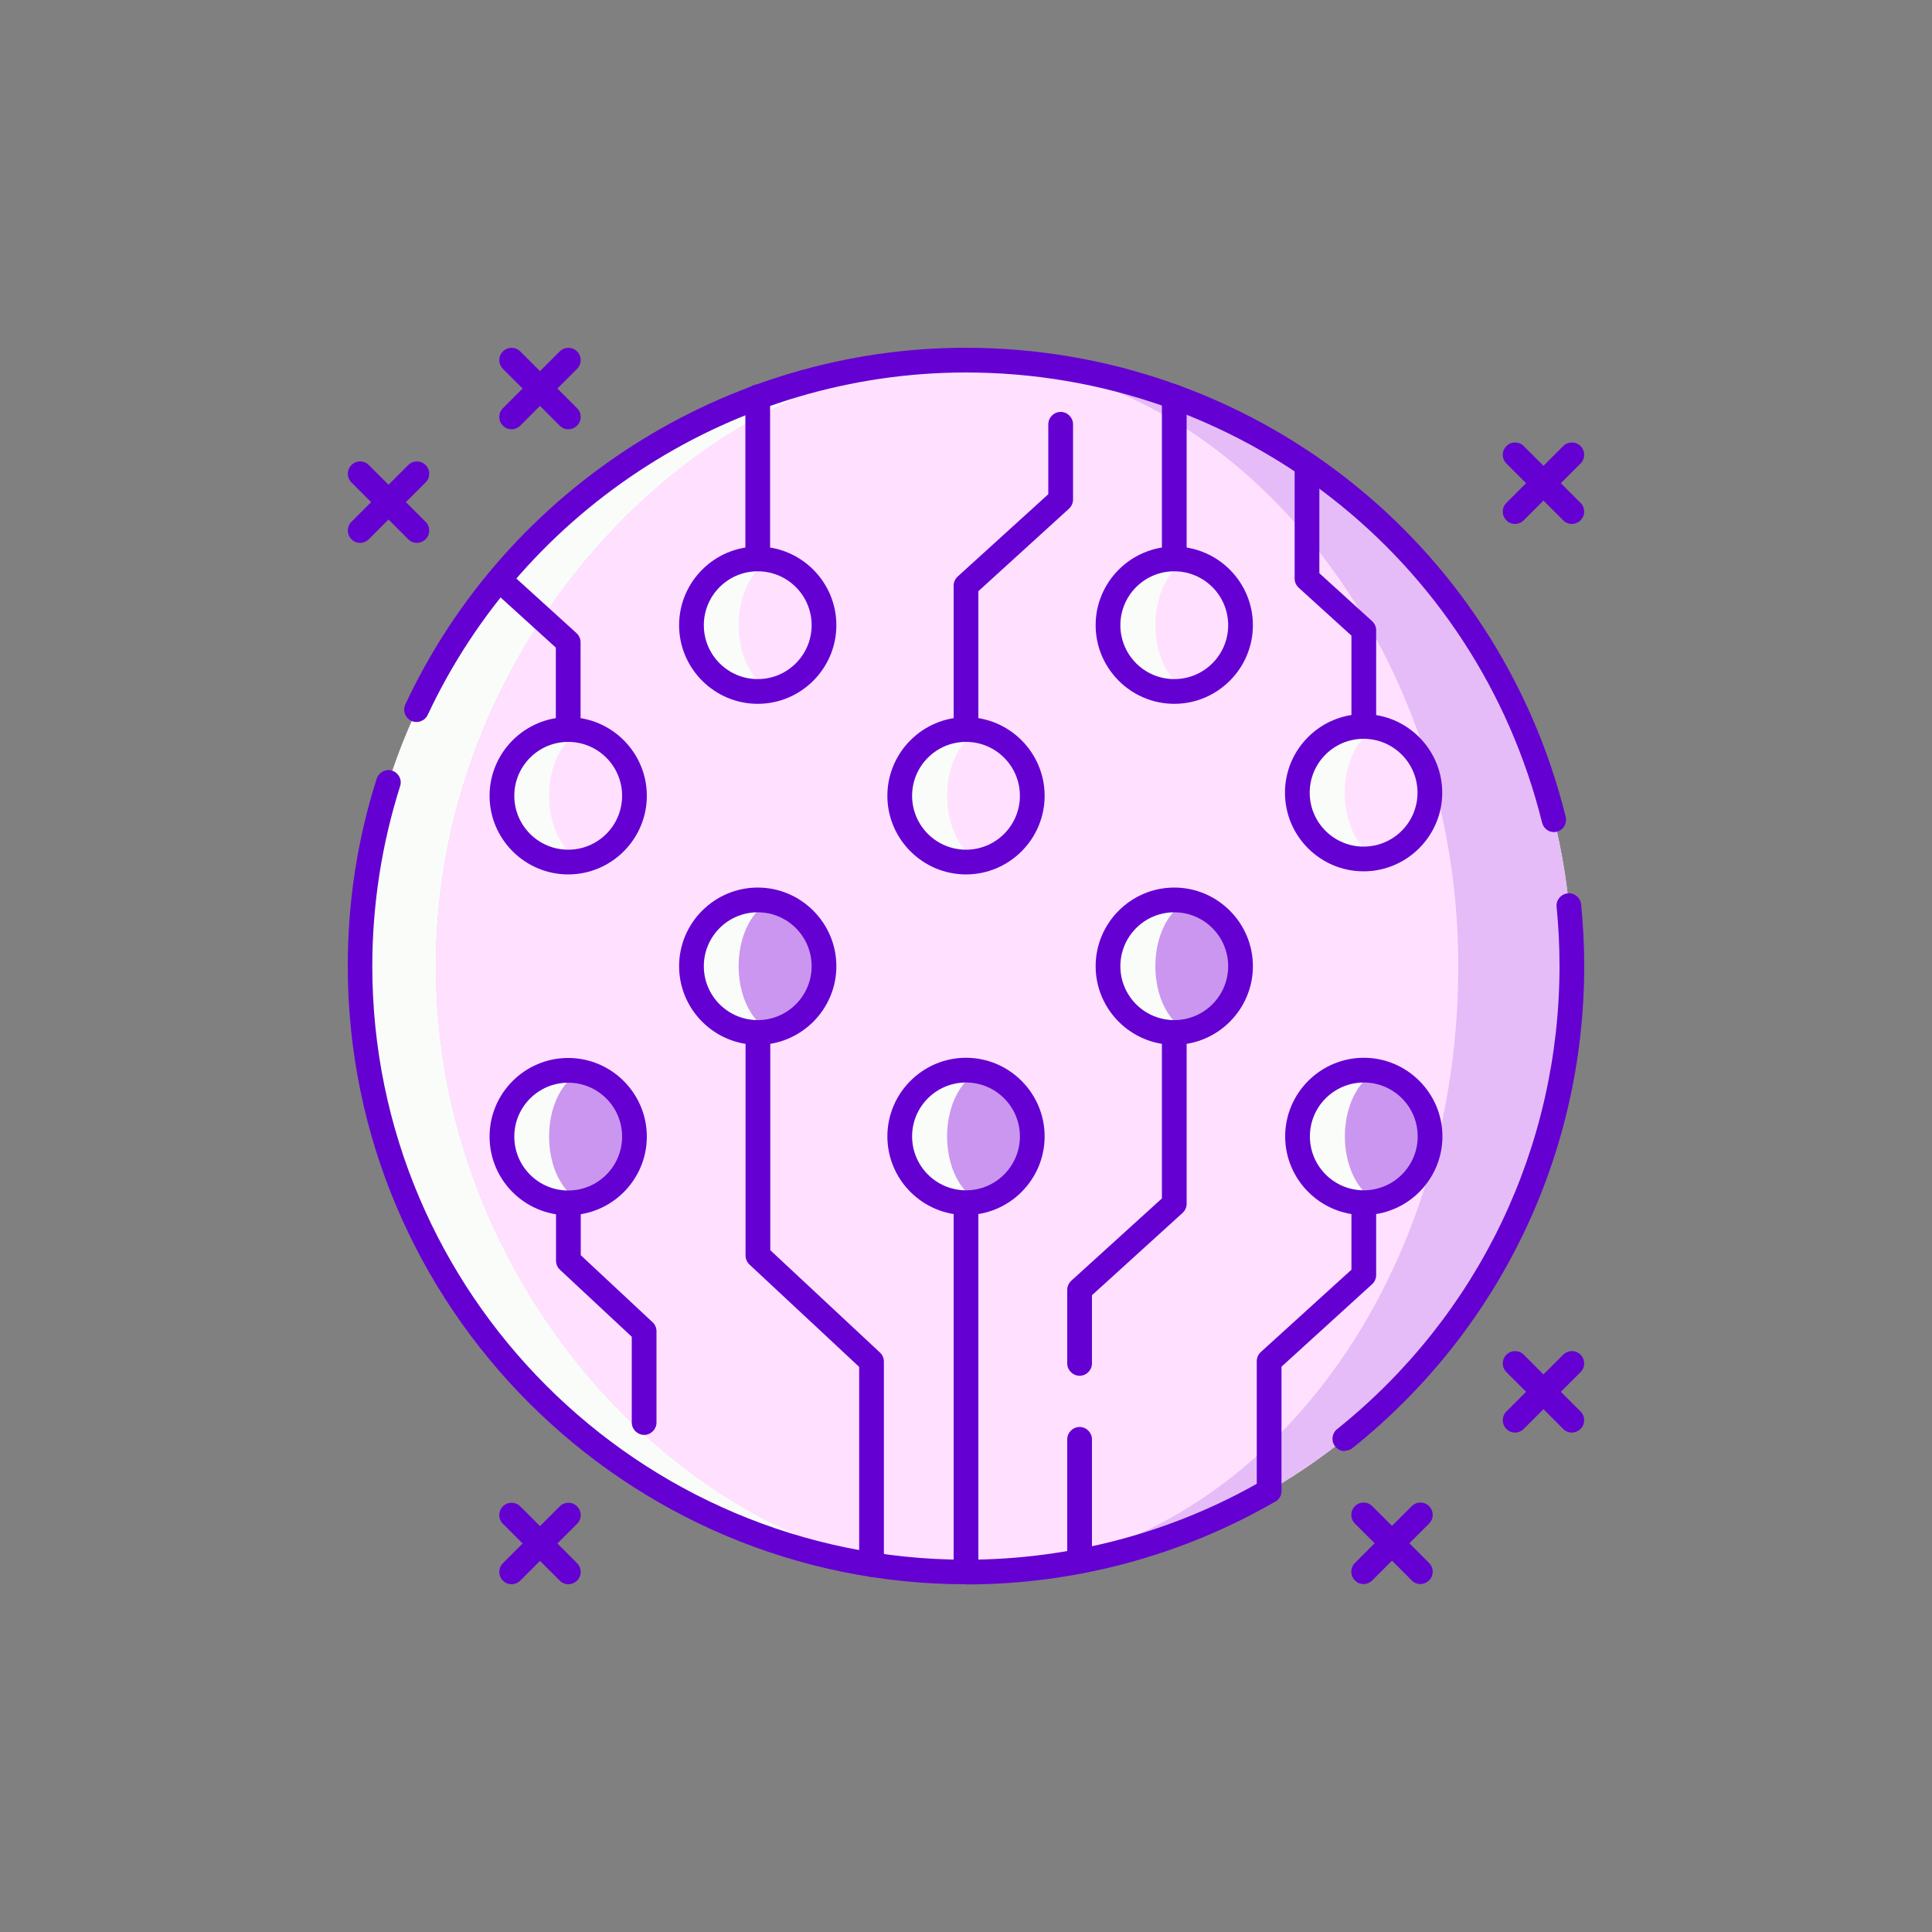 <?xml version="1.0" encoding="UTF-8"?><svg id="Ebene_1" xmlns="http://www.w3.org/2000/svg" viewBox="0 0 100 100"><rect x="0" y="0" width="100" height="100" fill="#808080" stroke="none"/><path d="M81.36,50c0,17.32-14.04,31.36-31.36,31.36s-31.36-14.04-31.36-31.36,14.04-31.36,31.36-31.36,31.36,14.04,31.36,31.36Z" fill="#fafcfa"/><path d="M81.36,50c0,17.32-14.04,31.36-31.36,31.36-13.36,0-27.44-14.04-27.44-31.36s14.25-31.36,27.44-31.36c17.32,0,31.36,14.04,31.36,31.36Z" fill="#e5bcf8"/><path d="M75.48,50c0,17.32-11.27,31.36-25.48,31.36-13.36,0-27.44-14.04-27.44-31.36s14.25-31.36,27.44-31.36,25.48,14.04,25.48,31.36Z" fill="#ffe1ff"/><path d="M69.61,75.11c-.19,0-.37-.08-.5-.24-.22-.27-.18-.68.1-.9,7.32-5.87,11.51-14.61,11.51-23.98,0-1.02-.05-2.04-.15-3.05-.04-.35.22-.66.57-.7.34-.05.66.22.7.57.1,1.05.16,2.12.16,3.17,0,9.76-4.37,18.86-11.99,24.97-.12.09-.26.14-.4.14Z" fill="#6400d2"/><path d="M80.44,43.07c-.29,0-.54-.19-.62-.48-3.4-13.72-15.67-23.31-29.83-23.31-11.88,0-22.81,6.96-27.85,17.72-.15.32-.53.46-.85.31-.32-.15-.46-.53-.31-.85,5.24-11.21,16.63-18.46,29-18.46,14.75,0,27.52,9.98,31.06,24.28.08.34-.12.69-.47.77-.05.01-.1.02-.15.02Z" fill="#6400d2"/><path d="M50,82c-17.64,0-32-14.35-32-32,0-3.31.5-6.58,1.5-9.7.11-.33.47-.52.8-.41.33.11.52.46.41.8-.95,3-1.44,6.14-1.44,9.32,0,16.94,13.78,30.72,30.73,30.72,5.41,0,10.72-1.42,15.37-4.11.3-.18.7-.07.87.23.18.31.07.69-.23.87-4.84,2.8-10.38,4.29-16.01,4.29Z" fill="#6400d2"/><path d="M65.69,77.8c-.35,0-.64-.29-.64-.64v-6.71c0-.18.08-.35.21-.47l4.69-4.26v-3.95c0-.35.29-.64.64-.64s.64.29.64.64v4.23c0,.18-.08.35-.21.47l-4.69,4.27v6.43c0,.35-.29.64-.64.64Z" fill="#6400d2"/><path d="M55.88,71.21c-.35,0-.64-.29-.64-.64v-3.81c0-.18.08-.35.21-.47l4.69-4.26v-9.09c0-.35.29-.64.64-.64s.64.29.64.64v9.37c0,.18-.08.35-.21.47l-4.69,4.26v3.53c0,.35-.29.64-.64.64Z" fill="#6400d2"/><path d="M55.88,81.45c-.35,0-.64-.29-.64-.64v-6.31c0-.35.29-.64.64-.64s.64.29.64.64v6.31c0,.35-.29.64-.64.64Z" fill="#6400d2"/><path d="M70.59,38.73c-.35,0-.64-.29-.64-.64v-5.19l-2.73-2.48c-.13-.12-.21-.29-.21-.47v-5.88c0-.35.29-.64.64-.64s.64.29.64.64v5.6l2.73,2.48c.13.12.21.29.21.47v5.47c0,.35-.29.64-.64.64Z" fill="#6400d2"/><path d="M29.41,38.88c-.35,0-.64-.29-.64-.64v-4.72l-3.36-3.05c-.26-.24-.28-.64-.04-.9.24-.26.64-.28.9-.04l3.57,3.24c.13.12.21.29.21.47v5c0,.35-.29.64-.64.64Z" fill="#6400d2"/><path d="M50,38.88c-.35,0-.64-.29-.64-.64v-7.93c0-.18.08-.35.21-.47l4.69-4.26v-3.62c0-.35.29-.64.64-.64s.64.29.64.64v3.9c0,.18-.08.35-.21.47l-4.69,4.27v7.65c0,.35-.29.64-.64.64Z" fill="#6400d2"/><path d="M50,82c-.35,0-.64-.29-.64-.64v-19.6c0-.35.29-.64.64-.64s.64.29.64.64v19.6c0,.35-.29.64-.64.64Z" fill="#6400d2"/><path d="M39.22,29.57c-.35,0-.64-.29-.64-.64v-8.39c0-.35.29-.64.64-.64s.64.29.64.64v8.39c0,.35-.29.64-.64.64Z" fill="#6400d2"/><path d="M33.34,74.27c-.35,0-.64-.29-.64-.64v-4.44l-3.72-3.47c-.13-.12-.2-.29-.2-.47v-3.5c0-.35.29-.64.64-.64s.64.29.64.64v3.22l3.72,3.47c.13.12.2.29.2.47v4.72c0,.35-.29.64-.64.64Z" fill="#6400d2"/><path d="M45.11,81.62c-.35,0-.64-.29-.64-.64v-10.23l-5.68-5.3c-.13-.12-.2-.29-.2-.47v-11.54c0-.35.29-.64.64-.64s.64.29.64.64v11.27l5.68,5.3c.13.12.2.29.2.47v10.51c0,.35-.29.64-.64.64Z" fill="#6400d2"/><path d="M60.78,30.06c-.35,0-.64-.29-.64-.64v-8.88c0-.35.29-.64.64-.64s.64.29.64.64v8.88c0,.35-.29.64-.64.64Z" fill="#6400d2"/><path d="M29.42,22.22c-.16,0-.33-.06-.45-.19l-2.94-2.94c-.25-.25-.25-.65,0-.9s.65-.25.9,0l2.94,2.94c.25.25.25.65,0,.9-.12.12-.29.19-.45.19Z" fill="#6400d2"/><path d="M26.48,22.22c-.16,0-.33-.06-.45-.19-.25-.25-.25-.65,0-.9l2.94-2.94c.25-.25.65-.25.9,0,.25.25.25.65,0,.9l-2.94,2.94c-.12.12-.29.19-.45.19Z" fill="#6400d2"/><path d="M81.36,27.12c-.16,0-.33-.06-.45-.19l-2.94-2.94c-.25-.25-.25-.65,0-.9.25-.25.65-.25.9,0l2.94,2.94c.25.25.25.65,0,.9-.12.12-.29.19-.45.19Z" fill="#6400d2"/><path d="M78.42,27.12c-.16,0-.33-.06-.45-.19-.25-.25-.25-.65,0-.9l2.94-2.94c.25-.25.65-.25.9,0,.25.25.25.65,0,.9l-2.94,2.94c-.12.12-.29.19-.45.19Z" fill="#6400d2"/><path d="M81.36,74.15c-.16,0-.33-.06-.45-.19l-2.94-2.94c-.25-.25-.25-.65,0-.9.25-.25.65-.25.9,0l2.94,2.94c.25.25.25.65,0,.9-.12.12-.29.19-.45.19Z" fill="#6400d2"/><path d="M78.42,74.15c-.16,0-.33-.06-.45-.19-.25-.25-.25-.65,0-.9l2.94-2.94c.25-.25.65-.25.9,0,.25.25.25.65,0,.9l-2.94,2.94c-.12.12-.29.19-.45.19Z" fill="#6400d2"/><path d="M73.52,81.99c-.16,0-.33-.06-.45-.19l-2.94-2.94c-.25-.25-.25-.65,0-.9.25-.25.65-.25.9,0l2.94,2.94c.25.25.25.65,0,.9-.12.12-.29.19-.45.19Z" fill="#6400d2"/><path d="M70.58,81.99c-.16,0-.33-.06-.45-.19-.25-.25-.25-.65,0-.9l2.94-2.94c.25-.25.65-.25.9,0,.25.25.25.65,0,.9l-2.94,2.94c-.12.12-.29.19-.45.19Z" fill="#6400d2"/><path d="M21.58,28.1c-.16,0-.33-.06-.45-.19l-2.94-2.94c-.25-.25-.25-.65,0-.9.25-.25.65-.25.9,0l2.94,2.94c.25.25.25.65,0,.9-.12.12-.29.19-.45.19Z" fill="#6400d2"/><path d="M18.64,28.1c-.16,0-.33-.06-.45-.19-.25-.25-.25-.65,0-.9l2.94-2.94c.25-.25.65-.25.9,0,.25.25.25.65,0,.9l-2.94,2.94c-.12.12-.29.19-.45.19Z" fill="#6400d2"/><path d="M29.42,82c-.16,0-.33-.06-.45-.19l-2.94-2.94c-.25-.25-.25-.65,0-.9.25-.25.65-.25.9,0l2.94,2.94c.25.25.25.65,0,.9-.12.12-.29.19-.45.19Z" fill="#6400d2"/><path d="M26.48,82c-.16,0-.33-.06-.45-.19-.25-.25-.25-.65,0-.9l2.94-2.94c.25-.25.65-.25.9,0,.25.25.25.65,0,.9l-2.94,2.94c-.12.12-.29.19-.45.19Z" fill="#6400d2"/><path d="M60.78,46.58c1.89,0,3.43,1.54,3.43,3.43s-1.54,3.43-3.43,3.43-3.43-1.54-3.43-3.43,1.54-3.43,3.43-3.43Z" fill="#fafcfa"/><path d="M62.01,46.58c1.22,0,2.21,1.54,2.21,3.43s-.99,3.43-2.21,3.43-2.21-1.54-2.21-3.43.99-3.43,2.21-3.43Z" fill="#cb96f0"/><path d="M60.78,54.08c-2.24,0-4.07-1.83-4.07-4.07s1.83-4.07,4.07-4.07,4.07,1.83,4.07,4.07-1.83,4.07-4.07,4.07ZM60.78,47.22c-1.54,0-2.79,1.25-2.79,2.79s1.25,2.79,2.79,2.79,2.79-1.25,2.79-2.79-1.25-2.79-2.79-2.79Z" fill="#6400d2"/><path d="M70.59,55.39c1.89,0,3.43,1.54,3.43,3.43s-1.54,3.43-3.43,3.43-3.43-1.54-3.43-3.43,1.54-3.43,3.43-3.43Z" fill="#fafcfa"/><path d="M71.82,55.39c1.22,0,2.2,1.54,2.2,3.43s-.99,3.43-2.2,3.43-2.21-1.54-2.21-3.43.99-3.43,2.21-3.43Z" fill="#cb96f0"/><path d="M70.59,62.89c-2.24,0-4.07-1.83-4.07-4.07s1.83-4.07,4.07-4.07,4.07,1.83,4.07,4.07-1.83,4.07-4.07,4.07ZM70.59,56.03c-1.54,0-2.79,1.25-2.79,2.79s1.25,2.79,2.79,2.79,2.79-1.25,2.79-2.79-1.25-2.79-2.79-2.79Z" fill="#6400d2"/><circle cx="70.58" cy="41.04" r="3.43" fill="#fafcfa"/><path d="M71.81,37.61c1.22,0,2.21,1.54,2.21,3.43s-.99,3.43-2.21,3.43-2.21-1.54-2.21-3.43.99-3.43,2.21-3.43Z" fill="#ffe1ff"/><path d="M70.58,45.1c-2.24,0-4.07-1.82-4.07-4.07s1.83-4.07,4.07-4.07,4.07,1.83,4.07,4.07-1.83,4.07-4.07,4.07ZM70.58,38.24c-1.54,0-2.79,1.25-2.79,2.79s1.25,2.79,2.79,2.79,2.79-1.25,2.79-2.79-1.25-2.79-2.79-2.79Z" fill="#6400d2"/><path d="M60.78,28.93c1.89,0,3.43,1.54,3.43,3.43s-1.54,3.43-3.43,3.43-3.43-1.54-3.43-3.43,1.54-3.43,3.43-3.43Z" fill="#fafcfa"/><path d="M62.01,28.93c1.22,0,2.21,1.54,2.21,3.43s-.99,3.43-2.21,3.43-2.21-1.54-2.21-3.43.99-3.43,2.21-3.43Z" fill="#ffe1ff"/><path d="M60.78,36.43c-2.24,0-4.07-1.83-4.07-4.07s1.83-4.07,4.07-4.07,4.07,1.83,4.07,4.07-1.83,4.07-4.07,4.07ZM60.78,29.57c-1.54,0-2.79,1.25-2.79,2.79s1.25,2.79,2.79,2.79,2.79-1.25,2.79-2.79-1.25-2.79-2.79-2.79Z" fill="#6400d2"/><path d="M50,37.76c1.89,0,3.43,1.54,3.43,3.43s-1.54,3.43-3.43,3.43-3.43-1.54-3.43-3.43,1.54-3.43,3.43-3.43Z" fill="#fafcfa"/><path d="M51.23,37.76c1.22,0,2.21,1.54,2.21,3.43s-.99,3.43-2.21,3.43-2.21-1.54-2.21-3.43.99-3.43,2.21-3.43Z" fill="#ffe1ff"/><path d="M50,45.26c-2.24,0-4.07-1.83-4.07-4.07s1.83-4.07,4.07-4.07,4.07,1.83,4.07,4.07-1.83,4.07-4.07,4.07ZM50,38.4c-1.54,0-2.79,1.25-2.79,2.79s1.25,2.79,2.79,2.79,2.79-1.25,2.79-2.79-1.25-2.79-2.79-2.79Z" fill="#6400d2"/><path d="M50,55.39c1.89,0,3.43,1.54,3.43,3.43s-1.54,3.43-3.43,3.43-3.43-1.54-3.43-3.43,1.54-3.43,3.43-3.43Z" fill="#fafcfa"/><path d="M51.23,55.39c1.22,0,2.21,1.54,2.21,3.43s-.99,3.43-2.21,3.43-2.21-1.54-2.21-3.43.99-3.43,2.21-3.43Z" fill="#cb96f0"/><path d="M50,62.89c-2.24,0-4.07-1.83-4.07-4.07s1.83-4.07,4.07-4.07,4.07,1.83,4.07,4.07-1.83,4.07-4.07,4.07ZM50,56.03c-1.54,0-2.79,1.25-2.79,2.79s1.25,2.79,2.79,2.79,2.79-1.25,2.79-2.79-1.25-2.79-2.79-2.79Z" fill="#6400d2"/><path d="M39.22,46.58c1.89,0,3.43,1.54,3.43,3.43s-1.54,3.43-3.43,3.43-3.43-1.54-3.43-3.43,1.54-3.43,3.43-3.43Z" fill="#fafcfa"/><path d="M40.44,46.58c1.22,0,2.21,1.54,2.21,3.43s-.99,3.43-2.21,3.43-2.21-1.54-2.21-3.43.99-3.43,2.21-3.43Z" fill="#cb96f0"/><path d="M39.22,54.08c-2.24,0-4.07-1.83-4.07-4.07s1.83-4.07,4.07-4.07,4.07,1.83,4.07,4.07-1.83,4.07-4.07,4.07ZM39.22,47.22c-1.54,0-2.79,1.25-2.79,2.79s1.25,2.79,2.79,2.79,2.79-1.25,2.79-2.79-1.25-2.79-2.79-2.79Z" fill="#6400d2"/><path d="M29.41,55.4c1.89,0,3.43,1.54,3.43,3.43s-1.54,3.43-3.43,3.43-3.43-1.54-3.43-3.43,1.54-3.43,3.43-3.43Z" fill="#fafcfa"/><ellipse cx="30.63" cy="58.83" rx="2.21" ry="3.43" fill="#cb96f0"/><path d="M29.41,62.9c-2.24,0-4.07-1.82-4.07-4.07s1.83-4.07,4.07-4.07,4.07,1.83,4.07,4.07-1.83,4.07-4.07,4.07ZM29.41,56.04c-1.54,0-2.79,1.25-2.79,2.79s1.25,2.79,2.79,2.79,2.79-1.25,2.79-2.79-1.25-2.79-2.79-2.79Z" fill="#6400d2"/><path d="M29.41,37.76c1.89,0,3.43,1.54,3.43,3.43s-1.54,3.43-3.43,3.43-3.43-1.54-3.43-3.43,1.54-3.43,3.43-3.43Z" fill="#fafcfa"/><path d="M30.63,37.76c1.22,0,2.21,1.54,2.21,3.43s-.99,3.43-2.21,3.43-2.21-1.54-2.21-3.43.99-3.43,2.21-3.43Z" fill="#ffe1ff"/><path d="M29.41,45.26c-2.24,0-4.07-1.83-4.07-4.07s1.83-4.07,4.07-4.07,4.07,1.83,4.07,4.07-1.83,4.07-4.07,4.07ZM29.41,38.4c-1.54,0-2.79,1.25-2.79,2.79s1.25,2.79,2.79,2.79,2.79-1.25,2.79-2.79-1.25-2.79-2.79-2.79Z" fill="#6400d2"/><path d="M39.22,28.93c1.89,0,3.43,1.54,3.43,3.43s-1.54,3.43-3.43,3.43-3.43-1.54-3.43-3.43,1.54-3.43,3.43-3.43Z" fill="#fafcfa"/><path d="M40.44,28.93c1.22,0,2.21,1.54,2.21,3.43s-.99,3.43-2.21,3.43-2.21-1.54-2.21-3.43.99-3.43,2.21-3.43Z" fill="#ffe1ff"/><path d="M39.22,36.43c-2.24,0-4.07-1.83-4.07-4.07s1.83-4.07,4.07-4.07,4.07,1.83,4.07,4.07-1.83,4.07-4.07,4.07ZM39.22,29.57c-1.54,0-2.79,1.25-2.79,2.79s1.25,2.79,2.79,2.79,2.79-1.25,2.79-2.79-1.25-2.79-2.79-2.79Z" fill="#6400d2"/></svg>